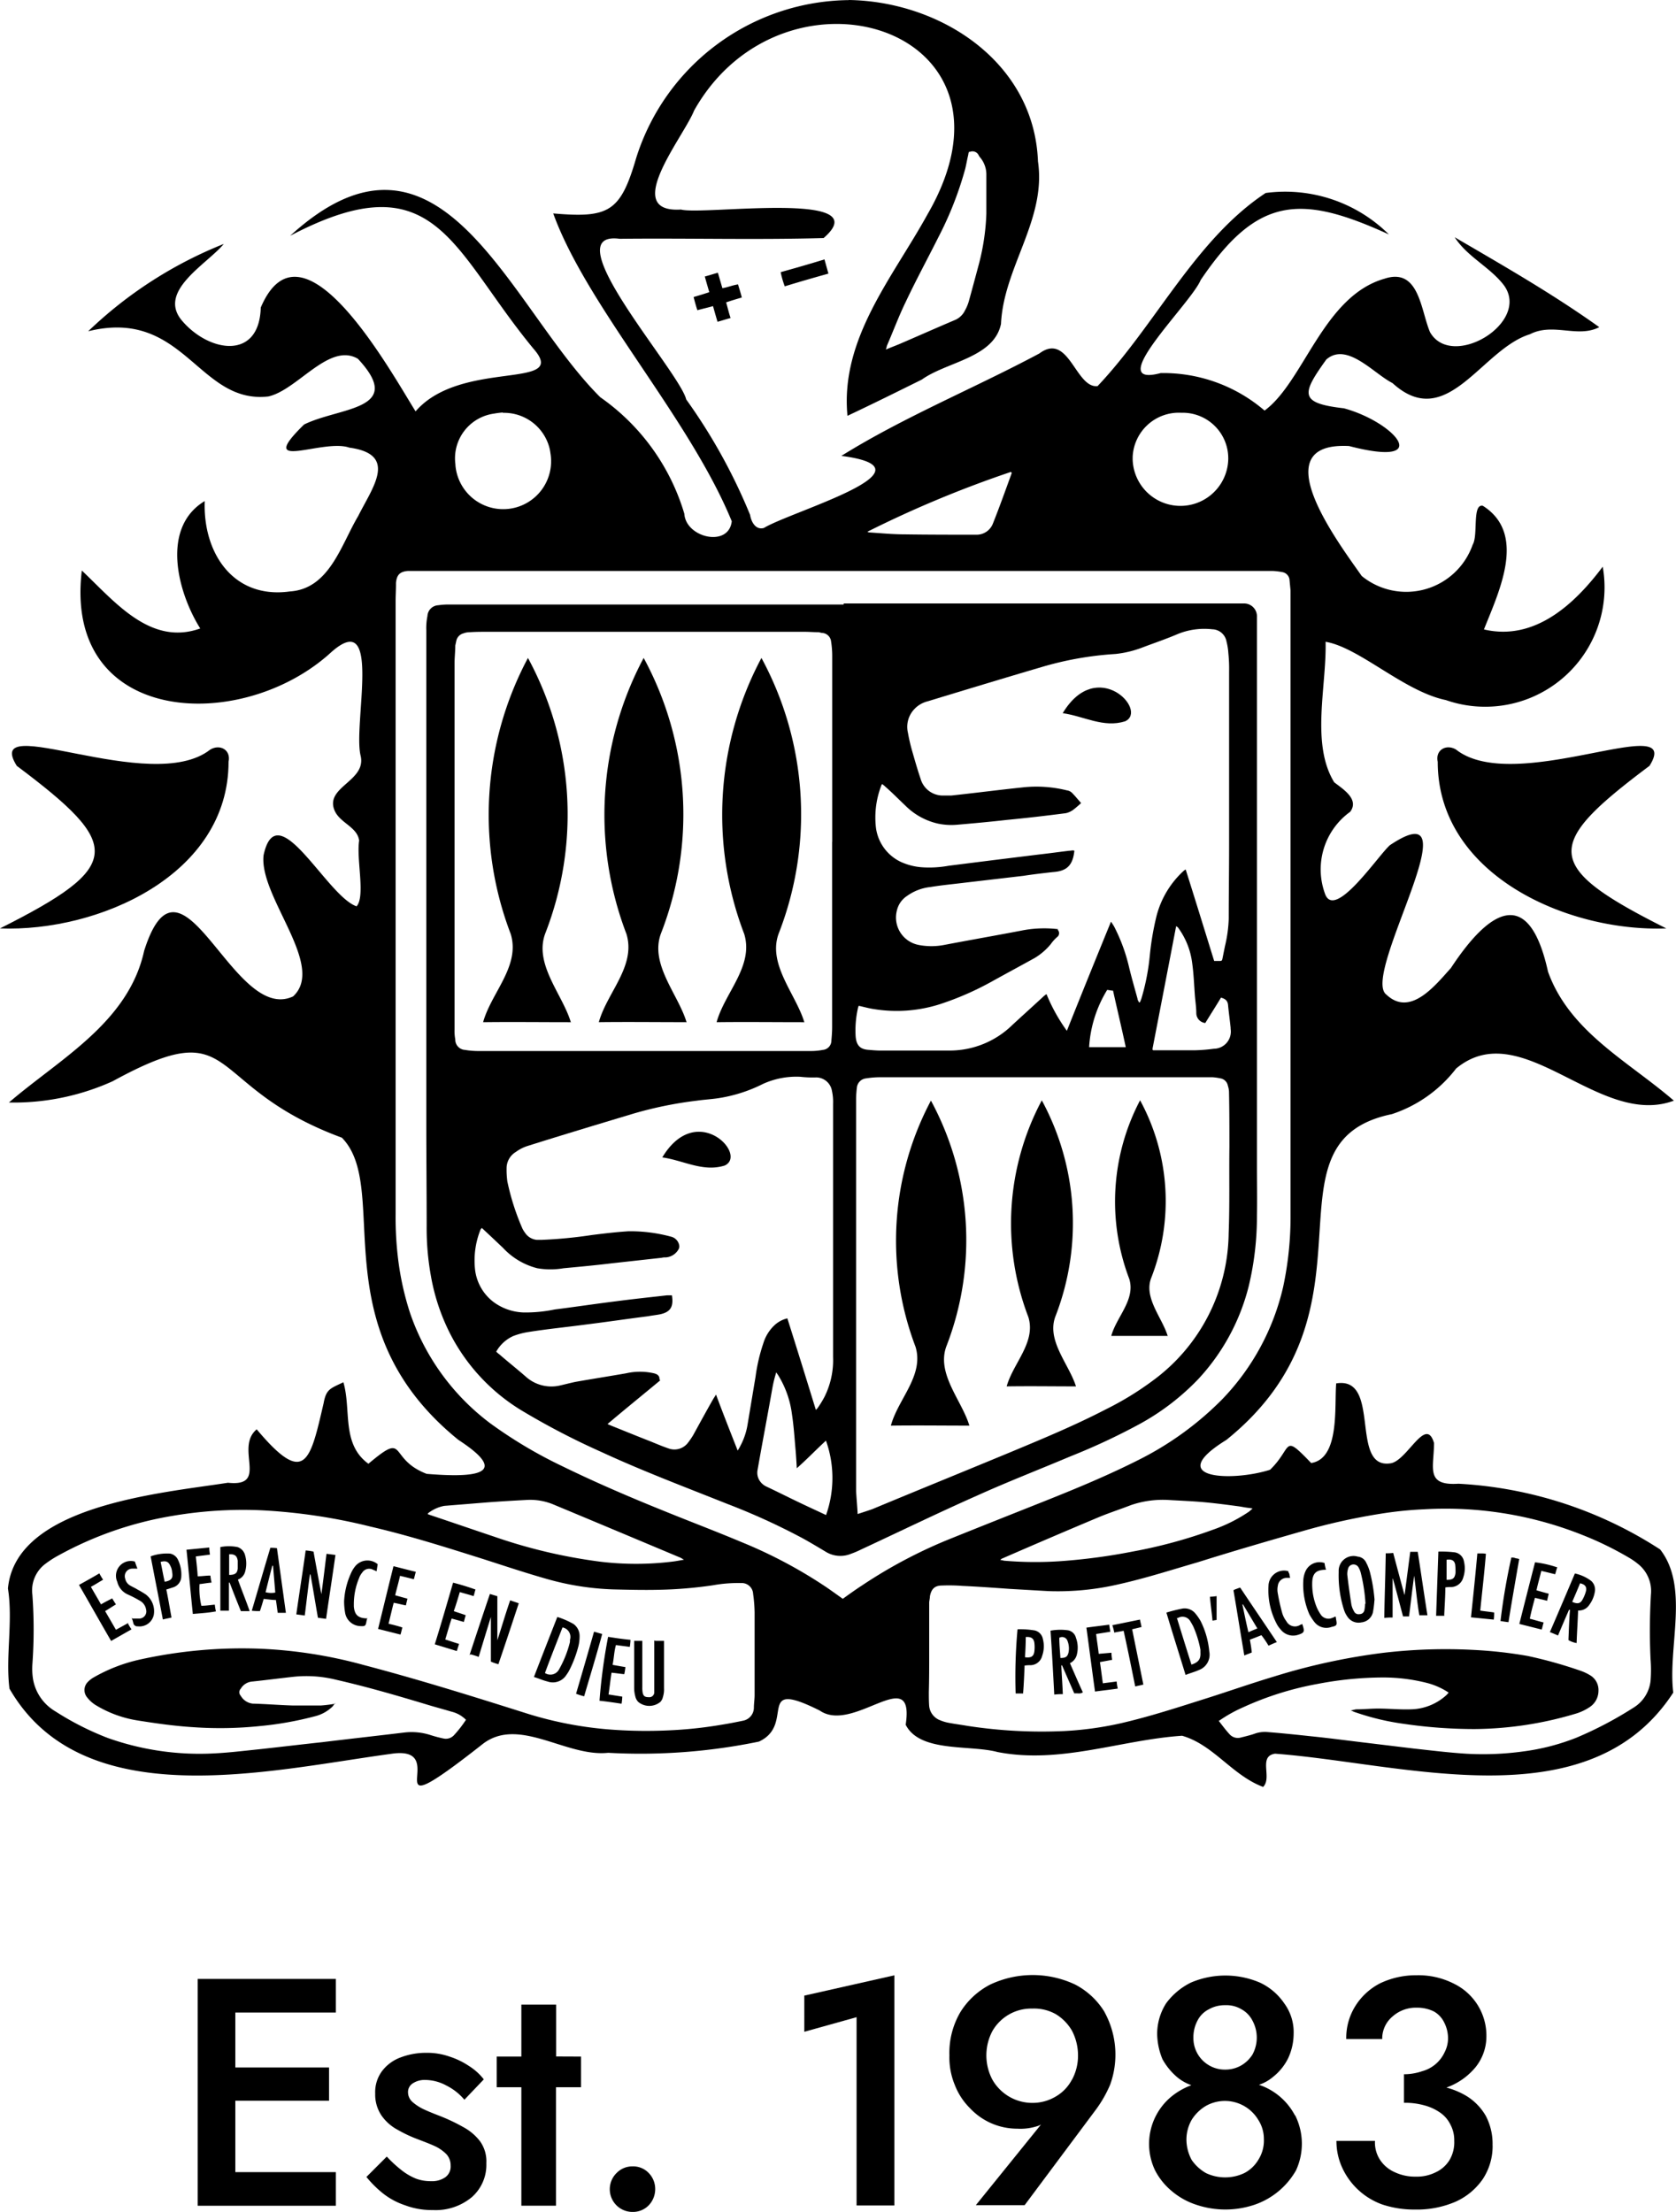 <svg xmlns="http://www.w3.org/2000/svg" width="65.262" height="86.118" viewBox="0 0 65.262 86.118"><path d="M134.622,73.845h-2.211c.2-.742.952-1.411.7-2.222a8.464,8.464,0,0,1,.422-6.952,8.213,8.213,0,0,1,.436,6.908c-.306.772.422,1.556.634,2.254Zm-3.607,1.964c-.9,0-1.774-.014-2.677,0,.248-.9,1.149-1.717.844-2.7a10.186,10.186,0,0,1,.524-8.436,10.029,10.029,0,0,1,.538,8.391c-.378.952.524,1.877.794,2.75Zm-4.145,1.528c-1.019,0-2.021-.014-3.041,0,.276-1.033,1.3-1.949.96-3.069a11.618,11.618,0,0,1,.6-9.585,11.412,11.412,0,0,1,.61,9.543c-.422,1.076.6,2.138.887,3.112ZM111.351,61.63c-1.149,0-2.269-.014-3.4,0,.317-1.149,1.454-2.181,1.076-3.432a12.973,12.973,0,0,1,.67-10.749,12.771,12.771,0,0,1,.684,10.7c-.476,1.208.669,2.4.988,3.491Zm9.092,0c-1.149,0-2.269-.014-3.4,0,.317-1.149,1.454-2.181,1.076-3.432a12.973,12.973,0,0,1,.67-10.749,12.771,12.771,0,0,1,.683,10.7c-.475,1.208.67,2.4.989,3.491Zm-5.515,5.264c1.337-2.221,3.345-.1,2.429.317-.844.264-1.6-.2-2.429-.317" transform="translate(-89.139 -21.833)"/><path d="M123.6,23.776c3.592.06,7.214,2.429,7.36,6.284.334,2.269-1.337,4.115-1.44,6.327-.277,1.323-2.109,1.469-3.083,2.167-.961.476-1.921.952-2.895,1.411-.29-3,1.761-5.382,3.114-7.84,4.242-7.316-5.6-10.24-9.086-4.045-.408,1.033-2.865,4-.51,3.854.844.234,7.724-.772,5.553,1.11-2.646.074-5.295,0-7.94.029-2.633-.35,2.328,5.163,2.589,6.254a21.961,21.961,0,0,1,2.488,4.495c.044.276.219.6.538.509,1.076-.655,6.909-2.3,3.016-2.806,2.456-1.528,5.147-2.619,7.708-3.986,1.149-.858,1.411,1.368,2.269,1.269,2.255-2.379,3.808-5.711,6.544-7.518a5.732,5.732,0,0,1,4.8,1.614c-3.432-1.57-5.119-1.5-7.33,1.775-.378.917-3.854,4.233-1.557,3.622a6.052,6.052,0,0,1,4.045,1.46c1.528-1.12,2.283-4.451,4.669-5.134,1.354-.45,1.411,1.236,1.774,2.081.845,1.484,3.927-.364,2.882-1.819-.539-.712-1.429-1.11-1.921-1.876,1.9,1.11,3.808,2.2,5.629,3.5-.844.436-1.8-.189-2.7.276-1.891.582-3.229,3.839-5.353,1.9-.727-.364-1.772-1.614-2.575-.917-.96,1.337-1.076,1.7.684,1.9,1.979.538,3.563,2.343.2,1.469-3.389-.174-.422,3.753.495,5.061a2.742,2.742,0,0,0,4.321-1.222c.219-.362-.028-1.6.394-1.512,1.73,1.092.624,3.345.044,4.814,1.978.464,3.535-.989,4.625-2.443a4.647,4.647,0,0,1-6.108,5.193c-1.63-.335-3.374-2.052-4.684-2.269.044,1.731-.582,3.967.335,5.469.334.262.988.656.624,1.149a2.761,2.761,0,0,0-.988,3.173c.364,1.111,2.094-1.5,2.539-1.876,3.4-2.269-1.149,5.061-.146,5.818.932.886,1.9-.35,2.517-1.033,1.512-2.3,3.041-3.215,3.781.146.844,2.342,3.113,3.477,4.9,5.019-2.924,1.092-5.92-3.375-8.479-1.251a5.2,5.2,0,0,1-2.5,1.775c-5.295,1.092-.115,7.578-6.444,12.683-2.5,1.542.248,1.63,1.7,1.163.9-.873.464-1.44,1.6-.262,1.12-.174.9-2.2.974-3.1,1.774-.29.51,3.345,2.109,3.113.655-.087,1.382-1.876,1.7-.793,0,.96-.35,1.672.952,1.586a15.98,15.98,0,0,1,7.854,2.559c1.148,1.469.29,3.8.511,5.572-3.289,5.061-10.518,2.75-15.506,2.379-.67.1-.1.932-.465,1.294-1.206-.45-1.934-1.644-3.155-1.992-2.379.158-4.727,1.11-7.186.634-1.076-.29-3.025.029-3.577-1.062.364-2.443-2.021.364-3.345-.552-2.559-1.28-.918.538-2.371,1.208a22.791,22.791,0,0,1-5.87.436c-1.63.174-3.447-1.41-4.857-.364-4.64,3.65-1.047,0-3.622.408-4.745.643-11.977,2.418-14.833-2.542-.16-1.25.144-2.618-.06-3.9.305-3.244,5.963-3.71,8.567-4.116,1.616.174.248-1.354,1.12-2.08,1.891,2.254,2.081,1.236,2.606-1.019.1-.552.261-.568.769-.814.317,1.076-.087,2.4.975,3.174,1.542-1.3.726-.2,2.269.393,1.614.132,3.446.116,1.236-1.322-5.426-4.394-2.588-9.774-4.538-11.766-5.488-2.027-3.917-4.934-8.922-2.2a9.34,9.34,0,0,1-4.043.83c1.977-1.7,4.654-3.113,5.265-5.906,1.454-4.582,3.446,2.88,5.8,1.775,1.294-1.194-1.337-3.885-1.149-5.5.524-2.415,2.457,1.6,3.621,1.993.35-.394-.014-1.833.1-2.56-.072-.538-.755-.683-.96-1.178-.378-.917,1.25-1.134,1.018-2.123-.305-1.208.859-5.8-1.134-4.043C99.982,52.356,93,52.052,93.728,45.989c1.27,1.194,2.663,2.953,4.611,2.255-.886-1.411-1.542-3.927.175-4.96-.074,2.021,1.11,3.825,3.315,3.519,1.543-.1,1.994-1.818,2.662-2.938.553-1.11,1.572-2.4-.348-2.662-1.033-.364-3.709,1-1.759-.9,1.382-.684,3.966-.553,2.094-2.559-1.119-.656-2.356,1.222-3.491,1.468-2.733.306-3.272-3.462-7.01-2.539a16.371,16.371,0,0,1,5.279-3.4c-.656.793-2.618,1.846-1.616,3,1.047,1.222,3,1.542,3.056-.524,1.613-3.781,5.046,2.471,6.028,4.043,1.774-2.052,6.007-.814,4.6-2.429-3.215-3.884-3.8-7.388-9.483-4.407,5.878-5.368,8.51,2.751,12.076,6.286a8.473,8.473,0,0,1,3.273,4.538c.058.932,1.73,1.323,1.846.29-1.658-4.043-5.643-8.363-6.952-11.985,2.168.188,2.619-.058,3.229-2.153a8.776,8.776,0,0,1,8.282-6.152m-.269,62.267c.262-.188.523-.378.793-.552a18.871,18.871,0,0,1,3.519-1.847c1.178-.475,2.381-.951,3.577-1.427,1.281-.51,2.539-1.033,3.767-1.659a12.334,12.334,0,0,0,3.156-2.312,9.294,9.294,0,0,0,2.37-4.378,12.968,12.968,0,0,0,.286-2.81v-24.3l-.042-.436a.341.341,0,0,0-.276-.276,2.73,2.73,0,0,0-.35-.044H106.412c-.305.028-.422.158-.451.464v.074c0,.2-.014.422-.014.624V71.046a13.287,13.287,0,0,0,.088,1.673,11.151,11.151,0,0,0,.476,2.181,9.02,9.02,0,0,0,3.113,4.284,17.651,17.651,0,0,0,2.806,1.672c1.3.635,2.633,1.208,3.967,1.745,1,.408,2.021.793,3.04,1.222a18.389,18.389,0,0,1,3.258,1.731c.233.158.45.317.7.494Zm-19.738,4.043a1.172,1.172,0,0,0-.088.117,1.5,1.5,0,0,1-.712.393,13.134,13.134,0,0,1-2.137.378,15,15,0,0,1-2.561.044c-.726-.044-1.454-.146-2.181-.262a4.474,4.474,0,0,1-1.658-.61,1.248,1.248,0,0,1-.317-.291.444.444,0,0,1,.029-.6,1.022,1.022,0,0,1,.247-.188,6.359,6.359,0,0,1,1.779-.684,18.433,18.433,0,0,1,4.655-.422,18.007,18.007,0,0,1,4.058.634c2.1.552,4.161,1.194,6.226,1.847a14.543,14.543,0,0,0,3.243.655,18.409,18.409,0,0,0,2.382.044,16.365,16.365,0,0,0,2.079-.219c.276-.044.568-.1.844-.158a.519.519,0,0,0,.422-.51c0-.159.028-.317.028-.5v-3.2a5.831,5.831,0,0,0-.058-.726.443.443,0,0,0-.464-.423h-.012a5.515,5.515,0,0,0-1.092.087,16.711,16.711,0,0,1-2.08.175c-.6.014-1.208,0-1.8-.015a10.651,10.651,0,0,1-2.537-.393c-.831-.234-1.659-.51-2.473-.772-1.469-.464-2.938-.932-4.442-1.28a22.112,22.112,0,0,0-4.248-.635,16.332,16.332,0,0,0-3.476.22,13.9,13.9,0,0,0-4.408,1.528,4,4,0,0,0-.523.334,1.293,1.293,0,0,0-.51,1.208,18.81,18.81,0,0,1,0,2.705,2.559,2.559,0,0,0,.029.6,1.813,1.813,0,0,0,.872,1.237,11.2,11.2,0,0,0,2.034,1.032,10.671,10.671,0,0,0,4.161.6c.569-.028,1.148-.1,1.716-.158.815-.088,1.644-.189,2.46-.276,1.075-.131,2.137-.248,3.213-.378a2.394,2.394,0,0,1,1.019.1,4.9,4.9,0,0,0,.495.131.431.431,0,0,0,.408-.116,4.554,4.554,0,0,0,.476-.61,1.18,1.18,0,0,0-.568-.318c-.334-.1-.669-.188-1-.29-1.163-.35-2.313-.684-3.491-.952a4.8,4.8,0,0,0-1.644-.116c-.552.06-1.092.132-1.644.189a.568.568,0,0,0-.422.276.2.2,0,0,0,0,.276.608.608,0,0,0,.476.306c.524.014,1.047.058,1.57.073h1.062a5.248,5.248,0,0,0,.582-.073Zm34.4.67c.146.189.276.364.422.524a.432.432,0,0,0,.422.146c.175-.044.364-.088.538-.146a1.184,1.184,0,0,1,.552-.072c.538.042,1.092.1,1.63.158.742.074,1.484.175,2.221.262l1.818.22c.67.073,1.354.158,2.021.2a11.493,11.493,0,0,0,2.241-.087,8.626,8.626,0,0,0,2.08-.538,14.692,14.692,0,0,0,2.211-1.163,1.4,1.4,0,0,0,.669-1.047,5.231,5.231,0,0,0,0-.844,24.106,24.106,0,0,1,.015-2.517,1.349,1.349,0,0,0-.524-1.207,2.558,2.558,0,0,0-.318-.22,12.827,12.827,0,0,0-1.846-.9A14.4,14.4,0,0,0,146,82.537a15.023,15.023,0,0,0-1.79.188,25.038,25.038,0,0,0-2.925.656c-1.382.394-2.75.793-4.115,1.222-1,.29-1.993.611-3.025.844a10.483,10.483,0,0,1-2.779.276l-1.512-.087c-.611-.044-1.222-.088-1.833-.116a6.922,6.922,0,0,0-.793-.015c-.29,0-.422.132-.476.422,0,.088-.028.175-.028.248v2.007c0,.495,0,.974-.014,1.469,0,.188,0,.378.014.552a.661.661,0,0,0,.436.552,1.577,1.577,0,0,0,.35.1c.233.044.476.074.712.116a19.024,19.024,0,0,0,3.753.2,13.035,13.035,0,0,0,2.222-.306c1.134-.262,2.241-.625,3.345-.974.872-.277,1.744-.583,2.618-.845a24.543,24.543,0,0,1,4.217-.917,20.746,20.746,0,0,1,3.563-.116,17,17,0,0,1,2.081.233,17.264,17.264,0,0,1,2.064.577,1.939,1.939,0,0,1,.394.188.666.666,0,0,1,.306.6.759.759,0,0,1-.317.61,2.023,2.023,0,0,1-.625.29,14.012,14.012,0,0,1-3.884.582,18.955,18.955,0,0,1-2.734-.2,9.744,9.744,0,0,1-1.9-.451c-.058-.014-.1-.044-.189-.073.1-.014.175-.044.234-.044.276,0,.552-.029.83-.029.436,0,.858.045,1.294.029a2.113,2.113,0,0,0,1.368-.552.713.713,0,0,0,.088-.1,2.8,2.8,0,0,0-.816-.368,6.924,6.924,0,0,0-1.731-.22,13.609,13.609,0,0,0-2.539.248,12.192,12.192,0,0,0-2.924.917,5.468,5.468,0,0,0-.932.524Zm-9.715-61.073a.386.386,0,0,0-.028.116c-.043.174-.074.364-.116.538A13.546,13.546,0,0,1,127.088,33c-.423.844-.874,1.673-1.282,2.539-.262.539-.475,1.111-.712,1.659-.028.058-.028.116-.058.188.2-.087.364-.146.538-.219.712-.306,1.428-.625,2.153-.932a.764.764,0,0,0,.393-.378,1.638,1.638,0,0,0,.146-.348c.132-.476.262-.961.394-1.455a8.86,8.86,0,0,0,.29-1.964v-1.5a1.041,1.041,0,0,0-.219-.656.624.624,0,0,1-.074-.1.268.268,0,0,0-.348-.146ZM107.2,82.727s.074.028.117.042c.829.277,1.672.568,2.5.845a20.549,20.549,0,0,0,4.073.96,11.621,11.621,0,0,0,2.836,0c.132-.015.277-.044.451-.074-.088-.044-.116-.073-.159-.087-1.63-.684-3.257-1.368-4.9-2.052a2.348,2.348,0,0,0-1.047-.189c-.538.029-1.062.058-1.6.1l-1.63.132a1.47,1.47,0,0,0-.634.29Zm32.115-.219a1.189,1.189,0,0,0-.167-.027c-.131-.015-.262-.044-.378-.06-.436-.058-.872-.116-1.322-.158s-.932-.06-1.4-.088a3.832,3.832,0,0,0-1.469.2c-.407.158-.814.29-1.206.45-1.281.538-2.539,1.076-3.808,1.63-.015,0-.044.028-.074.058.074,0,.132.029.189.029a14.271,14.271,0,0,0,2.356,0,22.949,22.949,0,0,0,2.633-.364,19.092,19.092,0,0,0,3.1-.844,6.024,6.024,0,0,0,1.4-.7c.058-.044.1-.088.174-.146Zm-4.669-40.872a1.862,1.862,0,0,0,3.723.029,1.775,1.775,0,0,0-1.733-1.819c-.034,0-.066,0-.1,0a1.8,1.8,0,0,0-1.889,1.715c0,.025,0,.05,0,.075m-24.521-1.8a2.94,2.94,0,0,0-.35.044,1.756,1.756,0,0,0-1.5,1.978l0,.029a1.866,1.866,0,1,0,3.7-.462,1.745,1.745,0,0,0-.038-.208,1.826,1.826,0,0,0-1.818-1.368Zm19.822,2.358-.044-.044a43.374,43.374,0,0,0-5.586,2.328.19.19,0,0,0,.087.028c.451.029.9.074,1.368.074.932.014,1.861.014,2.793.014a.678.678,0,0,0,.634-.422c.262-.656.5-1.323.743-1.993Z" transform="translate(-90.542 -23.776)"/><path d="M155.217,59.157c-3.839.146-8.9-2.08-8.9-6.488-.1-.464.334-.7.712-.476,2.3,1.819,8.916-1.57,7.534.635-4.117,3.084-4.19,3.9.654,6.329m-37.73-24.072c-.058-.175-.1-.335-.146-.51.2-.058.394-.116.611-.189-.058-.2-.116-.393-.174-.61.174-.044.334-.1.509-.146l.175.6c.2-.028.393-.116.61-.146.044.159.1.318.146.51-.2.058-.394.116-.61.189.058.2.1.393.174.61-.174.044-.335.1-.51.146-.058-.2-.116-.394-.174-.61-.2.058-.394.1-.611.16m4.946-1.993.158.568c-.568.158-1.12.317-1.7.495a3.463,3.463,0,0,1-.159-.552c.568-.159,1.121-.317,1.7-.495Zm.756,13.41h15.563a.5.5,0,0,1,.525.474.628.628,0,0,1,0,.064V68.364c0,.655.014,1.308,0,1.964a11.642,11.642,0,0,1-.318,2.75,8.25,8.25,0,0,1-1.964,3.623,9.38,9.38,0,0,1-2.3,1.759,25.065,25.065,0,0,1-2.677,1.25c-1.207.51-2.443.989-3.636,1.528-1.513.67-3.015,1.4-4.509,2.095a3.671,3.671,0,0,1-.408.174,1.086,1.086,0,0,1-.989-.088c-.29-.174-.582-.348-.872-.509a25.8,25.8,0,0,0-2.967-1.354c-1.644-.656-3.3-1.28-4.9-2.021a28.787,28.787,0,0,1-2.982-1.544,7.5,7.5,0,0,1-2.879-3.025,8.013,8.013,0,0,1-.77-2.313,10.4,10.4,0,0,1-.159-1.9c0-1.309-.014-2.619-.014-3.927V47.55a2.315,2.315,0,0,1,.044-.553.443.443,0,0,1,.422-.422,2.662,2.662,0,0,1,.334-.028h15.448Zm-.45,9.266V48.54a3.64,3.64,0,0,0-.044-.553.374.374,0,0,0-.335-.334c-.058,0-.116-.028-.158-.028-.175,0-.364-.016-.538-.016H109.313c-.233,0-.464,0-.684.016a.669.669,0,0,0-.248.044.38.38,0,0,0-.276.276c-.014.058-.028.131-.044.2,0,.234-.028.465-.028.684V63.085a1.778,1.778,0,0,0,.028.394.4.4,0,0,0,.378.408,3.148,3.148,0,0,0,.524.044h12.945a2.474,2.474,0,0,0,.465-.044.365.365,0,0,0,.334-.364c.015-.174.029-.348.029-.524V55.8Zm.96,26.195c.219-.073.408-.132.6-.2,1.819-.757,3.65-1.5,5.469-2.255,1.222-.51,2.443-1.018,3.623-1.63a11.871,11.871,0,0,0,1.832-1.12,7.206,7.206,0,0,0,2.953-5.731c.044-1.121.014-2.241.029-3.361,0-.7,0-1.41-.015-2.109a.829.829,0,0,0-.044-.276.354.354,0,0,0-.29-.29,2.247,2.247,0,0,0-.306-.044H124.615a3.483,3.483,0,0,0-.552.044.4.4,0,0,0-.364.364,3.677,3.677,0,0,0-.029.408V81.077c.015.29.045.582.06.9Zm7.81-22.792a.2.2,0,0,0,.029.058.186.186,0,0,1-.041.26l0,0a1.5,1.5,0,0,0-.248.276,2.443,2.443,0,0,1-.625.539c-.552.306-1.12.61-1.672.917a11.525,11.525,0,0,1-2.035.887,5.532,5.532,0,0,1-2.54.188c-.2-.028-.407-.087-.61-.132,0,.029-.028.074-.028.1a3.94,3.94,0,0,0-.088,1.092c.028.334.159.5.494.524.159.014.318.028.465.028h2.662a3.488,3.488,0,0,0,2.473-.988c.408-.378.814-.742,1.222-1.12a.835.835,0,0,1,.116-.088,6.851,6.851,0,0,0,.793,1.428c.568-1.428,1.134-2.821,1.717-4.248.028.029.028.045.044.06.028.044.044.073.073.116a6.783,6.783,0,0,1,.582,1.57c.1.422.22.83.335,1.251,0,.058.044.1.058.146.028,0,.044-.015.044-.029a1.127,1.127,0,0,0,.072-.2,8.738,8.738,0,0,0,.306-1.616,10.888,10.888,0,0,1,.262-1.528,3.611,3.611,0,0,1,1.033-1.731.618.618,0,0,1,.1-.073c.378,1.192.742,2.379,1.11,3.563h.174c.132,0,.132,0,.159-.146l.088-.436a5.244,5.244,0,0,0,.146-1.062c0-.952.014-1.891.014-2.837V49.164a6.019,6.019,0,0,0-.029-.726,2.422,2.422,0,0,0-.072-.451.576.576,0,0,0-.552-.476,2.748,2.748,0,0,0-1.323.175c-.465.2-.952.364-1.411.538a4.142,4.142,0,0,1-1.032.248,12.9,12.9,0,0,0-2.88.509c-1.484.436-2.967.887-4.449,1.337a1.06,1.06,0,0,0-.539.335,1,1,0,0,0-.219.886,6.99,6.99,0,0,0,.174.743c.1.348.2.7.318,1.046a.9.9,0,0,0,.886.656h.306c.932-.1,1.847-.219,2.779-.317a4.928,4.928,0,0,1,1.73.116.344.344,0,0,1,.2.1c.116.117.234.262.35.394a3.924,3.924,0,0,1-.306.262.757.757,0,0,1-.291.132c-.77.1-1.528.188-2.3.262-.634.073-1.28.131-1.934.188a2.549,2.549,0,0,1-.742-.044,2.61,2.61,0,0,1-1.281-.712c-.262-.248-.509-.5-.77-.727-.044-.044-.088-.072-.116-.1-.015.015-.029.015-.029.029a3.443,3.443,0,0,0-.219,1.672,1.717,1.717,0,0,0,.988,1.337,2.4,2.4,0,0,0,.794.2,4.24,4.24,0,0,0,1.046-.058l1.745-.22,1.775-.219c.393-.044.793-.1,1.178-.146.073,0,.146-.028.2,0-.06.568-.291.793-.83.83-.394.044-.772.088-1.149.146l-2.24.262c-.465.058-.932.1-1.382.174a1.909,1.909,0,0,0-.918.35.924.924,0,0,0-.393.568,1.087,1.087,0,0,0,.785,1.323l.06.014a2.613,2.613,0,0,0,1,0c.988-.189,1.992-.364,2.981-.553a4.527,4.527,0,0,1,1.469-.058ZM109.095,70.822l-.044.044a3.235,3.235,0,0,0-.22,1.571,1.851,1.851,0,0,0,.7,1.25,2.078,2.078,0,0,0,1.192.422,5.587,5.587,0,0,0,1.208-.116c.793-.1,1.586-.219,2.371-.317.669-.088,1.337-.159,2.006-.234h.189c.072.451-.058.656-.476.742-.159.029-.306.045-.465.074-.793.1-1.586.219-2.379.317-.742.1-1.5.174-2.24.291a2.9,2.9,0,0,0-.611.158,1.429,1.429,0,0,0-.67.611.78.78,0,0,0,.116.1c.335.291.684.568,1.019.859a1.489,1.489,0,0,0,1.323.364c.2-.045.407-.1.624-.146.656-.116,1.323-.22,1.979-.335a2.438,2.438,0,0,1,1.076,0c.116.029.2.074.219.189a.1.1,0,0,0,.029.087c-.684.568-1.368,1.121-2.052,1.7.058.028.1.044.131.058.5.2,1.005.408,1.5.6.247.1.476.2.742.291a.663.663,0,0,0,.77-.234,3.193,3.193,0,0,0,.189-.276c.262-.476.524-.96.793-1.428.028-.044.058-.087.1-.158.276.742.552,1.44.844,2.181.043-.074.072-.116.1-.175a2.674,2.674,0,0,0,.29-.872l.306-1.833a6.88,6.88,0,0,1,.306-1.308,1.591,1.591,0,0,1,.422-.684,1.09,1.09,0,0,1,.51-.276c.378,1.192.742,2.37,1.11,3.563a.437.437,0,0,0,.088-.1,3.9,3.9,0,0,0,.248-.408,3.2,3.2,0,0,0,.334-1.556V65.992a2.013,2.013,0,0,0-.044-.51.626.626,0,0,0-.611-.524,4.2,4.2,0,0,1-.617-.024,3.135,3.135,0,0,0-1.455.276,5.8,5.8,0,0,1-1.716.553c-.276.044-.568.058-.858.1a15.232,15.232,0,0,0-2.539.524c-1.354.408-2.705.814-4.043,1.236a1.555,1.555,0,0,0-.465.234.741.741,0,0,0-.364.6,3.376,3.376,0,0,0,.029.553,9.381,9.381,0,0,0,.568,1.79.9.9,0,0,0,.116.2.62.62,0,0,0,.458.282h.2a17.832,17.832,0,0,0,1.949-.188c.475-.06.951-.116,1.427-.146a6.044,6.044,0,0,1,1.687.219.425.425,0,0,1,.29.35.239.239,0,0,1-.028.131.617.617,0,0,1-.51.318.475.475,0,0,0-.146.014l-1.978.219c-.611.074-1.236.132-1.847.189a2.979,2.979,0,0,1-1.018,0,2.739,2.739,0,0,1-1.337-.793c-.276-.262-.553-.524-.844-.794Zm13.4,11.185a4.326,4.326,0,0,0,0-2.908c-.378.348-.727.712-1.135,1.076-.014-.248-.028-.465-.044-.67-.044-.476-.072-.96-.146-1.44a3.779,3.779,0,0,0-.509-1.469c-.029-.058-.074-.1-.1-.159a4.924,4.924,0,0,0-.146.582c-.189,1.076-.394,2.139-.582,3.215a.57.57,0,0,0,.087.436.63.63,0,0,0,.262.22c.465.219.918.45,1.382.669.306.146.625.291.932.437Zm14.755-19.169a.389.389,0,0,1-.334-.378c0-.248-.045-.51-.06-.757-.028-.393-.044-.793-.1-1.192a2.937,2.937,0,0,0-.538-1.368c-.014-.029-.044-.044-.087-.074-.306,1.6-.611,3.174-.918,4.76v.058l.029.015h1.6a6.555,6.555,0,0,0,.756-.06.667.667,0,0,0,.663-.672.742.742,0,0,0-.008-.1v-.041c-.029-.291-.074-.6-.1-.887-.014-.174-.116-.248-.276-.29-.2.334-.408.655-.611.988Zm-3.808-1.281a4.817,4.817,0,0,0-.7,2.222h1.427c-.158-.742-.334-1.469-.495-2.2-.1,0-.157-.027-.245-.027ZM103.031,86.038l-.318-.043c-.1-.568-.188-1.12-.29-1.687H102.4c-.072.524-.131,1.062-.2,1.6l-.329-.045c.116-.83.248-1.644.364-2.488a2.089,2.089,0,0,1,.306.044c.1.552.2,1.092.306,1.658.074-.524.132-1.033.2-1.571.131.015.233.029.348.044-.116.83-.247,1.659-.363,2.473Zm5.585,1.41c.262-.793.524-1.586.793-2.379l.29.087v1.717c.175-.538.318-1.033.5-1.557.116.044.219.074.334.116-.262.794-.524,1.587-.793,2.371a1.258,1.258,0,0,1-.146-.044,1.054,1.054,0,0,1-.146-.058V85.963c-.158.509-.317,1.032-.476,1.556a2.639,2.639,0,0,0-.317-.1Zm2.5.873c.306-.794.611-1.571.918-2.357a3.142,3.142,0,0,1,.634.276.574.574,0,0,1,.234.476,1.638,1.638,0,0,1-.044.378,4.538,4.538,0,0,1-.35.932,1.29,1.29,0,0,1-.116.188.624.624,0,0,1-.742.262c-.174-.042-.334-.116-.524-.174Zm1.12-1.949c-.233.6-.464,1.178-.683,1.774a.382.382,0,0,0,.552-.146,4.191,4.191,0,0,0,.422-1.062.469.469,0,0,1,.014-.145.377.377,0,0,0-.306-.422Zm-12.187-.635h-.337c-.146-.363-.291-.726-.437-1.11h-.028V85.72h-.334V83.243a1.738,1.738,0,0,1,.669,0,.445.445,0,0,1,.291.306,1.176,1.176,0,0,1,0,.67.458.458,0,0,1-.276.291c.146.407.306.793.45,1.207Zm-.794-1.41c.22,0,.318-.058.335-.248v-.306c-.029-.188-.116-.262-.335-.248v.8Zm16.6,2.567h.334v1.841a.98.98,0,0,1-.044.35.392.392,0,0,1-.1.188.677.677,0,0,1-.858,0,.447.447,0,0,1-.116-.219,1.208,1.208,0,0,1-.044-.334V86.894h.317v1.8a1.142,1.142,0,0,0,.014.219c.029.132.088.174.234.174a.192.192,0,0,0,.216-.163l0-.025V86.879Zm-15-3.622a1.627,1.627,0,0,1,.262.014l.348,2.517h-.317c-.028-.175-.044-.335-.072-.5-.159,0-.318-.028-.476-.042-.044.158-.088.305-.146.475a2.383,2.383,0,0,1-.317-.014c.247-.83.475-1.63.726-2.457ZM100.674,85a.84.84,0,0,0,.378.014l-.087-1.043h-.03c-.088.335-.175.684-.262,1.033Zm-3.665.988c-.116.028-.219.043-.334.074-.159-.83-.317-1.63-.476-2.458a1.886,1.886,0,0,1,.755-.107.424.424,0,0,1,.306.233,1.325,1.325,0,0,1,.132.67.452.452,0,0,1-.306.408c-.088.028-.175.058-.277.087.074.35.132.713.2,1.076Zm-.422-2.167c.058.262.1.524.159.772.262-.043.334-.146.29-.364a.6.6,0,0,0-.071-.258c-.072-.158-.17-.208-.379-.15ZM95.307,86.2a2.191,2.191,0,0,0,.146.248c-.262.146-.51.29-.793.45-.422-.726-.83-1.454-1.251-2.181.262-.146.524-.29.793-.45a2.286,2.286,0,0,0,.146.248c-.158.087-.306.188-.476.276.132.233.262.45.394.684.146-.088.29-.159.436-.234.044.074.088.146.146.234-.146.087-.276.174-.422.262.146.247.276.475.422.726.159-.088.317-.174.5-.276Zm13.542-1.308c-.029.087-.045.174-.074.261-.174-.058-.35-.1-.538-.158-.073.248-.146.495-.234.742.159.058.306.1.465.159-.028.087-.044.158-.073.262-.159-.044-.306-.088-.476-.132-.088.262-.159.524-.248.814.174.058.35.116.538.174-.028.088-.058.175-.088.277l-.858-.262c.248-.794.476-1.587.713-2.4.29.074.567.159.858.262Zm5.163,4.087.552.087a2.126,2.126,0,0,1-.028.276c-.291-.044-.582-.087-.859-.116a21.908,21.908,0,0,1,.335-2.488c.276.044.568.088.872.116a1.807,1.807,0,0,1-.028.276c-.189-.028-.35-.044-.538-.073-.074.248-.074.495-.132.772.159.028.317.058.5.087a2.157,2.157,0,0,1-.045.276c-.158-.014-.317-.042-.495-.058-.044.276-.072.552-.116.844Zm-7.491-4.76c-.028.1-.044.174-.073.276-.174-.043-.35-.088-.538-.132-.058.262-.132.51-.189.757.159.044.306.087.476.131-.014.088-.044.175-.058.262-.159-.028-.306-.072-.476-.1-.072.277-.131.539-.2.815.188.044.363.087.538.146-.029.1-.044.188-.074.276l-.872-.22c.2-.814.393-1.614.6-2.443.29.074.568.146.872.22Zm-7.954.408c-.175.014-.318.044-.465.058a2.912,2.912,0,0,0,.072.844c.175,0,.335-.028.524-.044a1.657,1.657,0,0,0,.044.262c-.306.058-.6.073-.9.1-.087-.83-.158-1.644-.247-2.5l.886-.087a1.822,1.822,0,0,0,.029.276c-.189.028-.364.044-.552.073.028.262.058.51.073.772.174,0,.317-.028.495-.028a2.186,2.186,0,0,0,.045.276Zm-3.069,1.4h.262a.279.279,0,0,0,.271-.288.4.4,0,0,0-.009-.062.476.476,0,0,0-.248-.348,4.554,4.554,0,0,0-.45-.234.718.718,0,0,1-.423-.495.576.576,0,0,1,.684-.793c.029.087.06.174.1.276h-.2a.293.293,0,0,0-.293.293.279.279,0,0,0,.017.1.391.391,0,0,0,.188.262c.1.06.2.1.291.159.108.057.214.12.317.188a.819.819,0,0,1,.317.794.567.567,0,0,1-.624.45.159.159,0,0,1-.175-.132A1.3,1.3,0,0,0,95.461,86ZM104.631,86a1.087,1.087,0,0,1-.028.131c-.029.189-.058.2-.248.189a.62.62,0,0,1-.579-.493,2.6,2.6,0,0,1-.044-.476,2.985,2.985,0,0,1,.262-1.076,1.161,1.161,0,0,1,.174-.29.618.618,0,0,1,.872-.074l-.044.276a.945.945,0,0,0-.131-.058.318.318,0,0,0-.422.1.731.731,0,0,0-.132.233,2.632,2.632,0,0,0-.2,1.005v.089c.029.334.175.464.538.464Zm8.451,3.054a2.715,2.715,0,0,1-.318-.1q.351-1.191.7-2.415c.116.028.2.058.318.088-.22.814-.465,1.614-.7,2.414Zm31.47-3.067a2.384,2.384,0,0,0-.317.014c.014-.844.044-1.672.058-2.516a1.993,1.993,0,0,0,.29-.014c.146.552.291,1.091.437,1.629h.008l.219-1.672h.291c.131.83.247,1.644.378,2.471H145.6c-.087-.509-.131-1.018-.2-1.542-.074.524-.132,1.047-.2,1.586h-.234c-.131-.495-.261-.988-.393-1.468h-.013v1.512Zm-8.058,2.222c-.248-.814-.5-1.6-.742-2.415a6.147,6.147,0,0,1,.634-.158.54.54,0,0,1,.5.2,2,2,0,0,1,.2.291,3.319,3.319,0,0,1,.335,1.178.637.637,0,0,1-.408.727c-.159.073-.334.116-.51.188ZM136.16,86c.188.611.377,1.222.567,1.819.277-.088.364-.22.35-.465v-.113a4.039,4.039,0,0,0-.276-.9c-.044-.088-.088-.159-.132-.233a.352.352,0,0,0-.476-.1Zm7.692-.684a4.2,4.2,0,0,1-.058.465.512.512,0,0,1-.45.394.519.519,0,0,1-.552-.234.969.969,0,0,1-.132-.276,4.345,4.345,0,0,1-.2-1.428v-.1a.58.58,0,0,1,.61-.546.6.6,0,0,1,.132.024.4.4,0,0,1,.335.247,1.7,1.7,0,0,1,.146.378,6.408,6.408,0,0,1,.174,1.062Zm-.348.132a6.476,6.476,0,0,0-.189-1.222.846.846,0,0,0-.072-.174.225.225,0,0,0-.219-.132.217.217,0,0,0-.2.174.634.634,0,0,0-.028.234c.042.378.1.77.158,1.148a.8.8,0,0,0,.1.262.193.193,0,0,0,.219.116.188.188,0,0,0,.189-.158,1.733,1.733,0,0,0,.028-.248Zm7.933.219c-.146.335-.29.67-.436,1.019-.106-.047-.211-.091-.317-.132.334-.772.655-1.528.974-2.283a1.625,1.625,0,0,1,.635.29.454.454,0,0,1,.146.394,1.177,1.177,0,0,1-.22.538.482.482,0,0,1-.436.219c-.014.422-.044.845-.058,1.269a.93.93,0,0,1-.318-.116c.015-.393.029-.793.06-1.178h-.044Zm.116-.29c.2.088.318.074.408-.1a1.371,1.371,0,0,0,.132-.334c.028-.159-.044-.248-.234-.29-.1.249-.2.48-.307.728Zm-19.564,2.372c.174.394.334.772.509,1.149-.1.073-.2.028-.334.042l-.476-1.091h-.028c.014.378.044.742.058,1.12a2.447,2.447,0,0,0-.333.017c-.044-.83-.088-1.658-.146-2.488a2.133,2.133,0,0,1,.684-.014.39.39,0,0,1,.306.29,1.1,1.1,0,0,1,.028.684.5.5,0,0,1-.261.306Zm-.364-.188c.2,0,.276-.043.317-.22a.791.791,0,0,0-.044-.45.219.219,0,0,0-.282-.132.2.2,0,0,0-.035.016c0,.262.028.524.044.793Zm8.409-.611c-.116.043-.2.088-.306.132a3.856,3.856,0,0,0-.276-.408c-.146.058-.29.116-.45.174.028.159.058.318.073.5-.1.044-.188.072-.29.116-.146-.858-.276-1.687-.422-2.539a.49.49,0,0,1,.131-.058.706.706,0,0,1,.132-.045c.465.7.952,1.411,1.428,2.123Zm-1.309-1.469h-.014c.074.35.146.713.234,1.077.132-.06.233-.1.348-.146-.2-.335-.378-.635-.568-.952Zm-8.538,3.463h-.306a20.336,20.336,0,0,1,.074-2.5,3.475,3.475,0,0,1,.67.045.42.42,0,0,1,.317.334,1.116,1.116,0,0,1-.028.655.476.476,0,0,1-.451.364,1.394,1.394,0,0,0-.233.014c-.015.364-.029.713-.06,1.092Zm.06-1.411c.233.029.334-.028.362-.219a1.349,1.349,0,0,0,0-.35c-.028-.174-.131-.233-.334-.219,0,.262-.014.524-.028.772Zm16.341-1.614h-.334l.088-2.5a4.446,4.446,0,0,1,.634.029.432.432,0,0,1,.364.363,1.1,1.1,0,0,1-.028.611.5.5,0,0,1-.465.378,1.3,1.3,0,0,0-.234.014c0,.364-.028.713-.044,1.092Zm.074-1.4c.248,0,.317-.058.348-.276a2.214,2.214,0,0,0-.014-.317c-.028-.159-.132-.219-.334-.189Zm4.3-.464c-.029.087-.043.158-.074.247-.174-.044-.348-.087-.538-.131-.058.247-.131.494-.188.756.158.044.306.088.476.132-.015.087-.044.174-.06.276-.158-.043-.306-.073-.475-.116-.074.276-.146.538-.2.814.174.044.348.1.538.146-.028.088-.044.174-.074.276l-.872-.219q.307-1.222.611-2.4a4.238,4.238,0,0,1,.872.2Zm-17.7,4.495c.188-.029.364-.044.552-.074a2.152,2.152,0,0,0,.044.276c-.29.044-.582.074-.886.116-.116-.83-.22-1.644-.335-2.488.306-.044.582-.073.887-.116.014.1.028.174.044.276l-.552.088c.028.262.073.51.1.772l.495-.043a2.129,2.129,0,0,0,.028.276l-.475.088c.044.29.073.552.116.844Zm7.775-2.313a.347.347,0,0,1,.028.073c.074.234.044.276-.188.35a.616.616,0,0,1-.67-.2,1.291,1.291,0,0,1-.132-.174,2.808,2.808,0,0,1-.348-1.528.609.609,0,0,1,.614-.6.639.639,0,0,1,.157.023c0,.044.029.072.044.116a.672.672,0,0,0,.029.146h-.116a.348.348,0,0,0-.364.306.73.73,0,0,0,0,.306,7.481,7.481,0,0,0,.174.77,1,1,0,0,0,.159.306.377.377,0,0,0,.552.132c.014,0,.028,0,.058-.028Zm1.308-.276s.015.087.015.1c.044.219.028.247-.175.29a.585.585,0,0,1-.669-.189,2.149,2.149,0,0,1-.2-.306,2.9,2.9,0,0,1-.234-1.308.993.993,0,0,1,.1-.394.6.6,0,0,1,.727-.29,1.553,1.553,0,0,0,.058.262c-.394,0-.538.146-.538.538a2.332,2.332,0,0,0,.188.951,1.716,1.716,0,0,0,.159.277.361.361,0,0,0,.45.1c.029,0,.06-.028.1-.044Zm-8.624.6a2.73,2.73,0,0,0-.074-.276l1.076-.219c.015.1.044.188.059.29-.116.028-.234.058-.364.087.146.727.29,1.428.436,2.153-.1.029-.2.044-.317.074-.146-.727-.29-1.441-.451-2.167-.131.028-.247.044-.378.072Zm14.254-.844c.174.028.348.044.538.073a1.976,1.976,0,0,1-.014.277l-.887-.088c.088-.844.174-1.658.248-2.488h.158a.8.8,0,0,1,.175.014c-.06.742-.146,1.469-.22,2.21Zm1.092.45c-.117-.014-.2-.028-.306-.044a24.823,24.823,0,0,1,.422-2.471.37.37,0,0,1,.174.028.566.566,0,0,1,.132.029c-.14.815-.286,1.631-.417,2.458Zm-11.361-1.018v.932s-.1.014-.159.028c-.028-.306-.073-.61-.1-.932a1.834,1.834,0,0,0,.277-.028Z" transform="translate(-90.333 -23.011)"/><path d="M115.516,61.629c-1.149,0-2.269-.014-3.4,0,.317-1.149,1.454-2.181,1.076-3.432a12.973,12.973,0,0,1,.67-10.749,12.771,12.771,0,0,1,.684,10.7c-.476,1.208.669,2.4.988,3.491Z" transform="translate(-88.798 -21.833)"/><path d="M128.808,49.512c1.337-2.221,3.345-.1,2.429.317-.844.265-1.6-.2-2.429-.317" transform="translate(-87.427 -21.746)"/><path d="M90.566,57.719c3.839.146,8.9-2.08,8.9-6.488.1-.464-.335-.7-.713-.475-2.3,1.818-8.916-1.571-7.534.634,4.117,3.084,4.185,3.9-.654,6.329" transform="translate(-90.566 -21.573)"/><path d="M99.146,96.286v2.139h3.649V99.72H99.146v2.78h3.913v1.309h-5.38V94.977h5.38v1.309Z" transform="translate(-89.982 -17.932)"/><path d="M105.112,102.2a2.274,2.274,0,0,0,.568.334,1.617,1.617,0,0,0,.582.1.908.908,0,0,0,.568-.158.519.519,0,0,0,.2-.451.644.644,0,0,0-.159-.436,1.543,1.543,0,0,0-.45-.317c-.189-.088-.422-.175-.684-.276a5.285,5.285,0,0,1-.772-.364,1.793,1.793,0,0,1-.625-.552,1.459,1.459,0,0,1-.247-.859,1.368,1.368,0,0,1,.276-.886,1.6,1.6,0,0,1,.726-.524,2.778,2.778,0,0,1,.989-.175,2.637,2.637,0,0,1,.9.146,3.028,3.028,0,0,1,.756.364,2.24,2.24,0,0,1,.582.524l-.756.793a2.188,2.188,0,0,0-.7-.552,1.759,1.759,0,0,0-.83-.219.84.84,0,0,0-.476.131.4.4,0,0,0-.189.364.509.509,0,0,0,.175.364,1.862,1.862,0,0,0,.45.29c.189.088.408.174.635.262a7.142,7.142,0,0,1,.886.422,2.04,2.04,0,0,1,.656.552,1.34,1.34,0,0,1,.248.859,1.674,1.674,0,0,1-.568,1.322,2.2,2.2,0,0,1-1.513.5,2.965,2.965,0,0,1-1.092-.189,2.817,2.817,0,0,1-.872-.475,4.271,4.271,0,0,1-.625-.625l.793-.793a4.822,4.822,0,0,0,.568.524Z" transform="translate(-89.483 -17.714)"/><path d="M111.723,97.925v1.194h-.974v4.611H109.4V99.119h-.96V97.925h.96V95.9h1.354v2.021Z" transform="translate(-89.099 -17.856)"/><path d="M112.771,101.985a.846.846,0,0,1,.625-.262.834.834,0,0,1,.634.262.891.891,0,0,1,.248.625.912.912,0,0,1-.248.624.854.854,0,0,1-.634.262.884.884,0,0,1-.625-1.512" transform="translate(-88.765 -17.379)"/><path d="M119.5,95.641l3.519-.793v8.96h-1.473v-7.33l-2.035.568V95.635Z" transform="translate(-88.192 -17.943)"/><path d="M130.775,96.282a2.912,2.912,0,0,0-1.158-1.079,3.882,3.882,0,0,0-3.285,0,2.962,2.962,0,0,0-1.174,1.079,3.132,3.132,0,0,0-.427,1.682,2.8,2.8,0,0,0,.206,1.143,2.579,2.579,0,0,0,.6.92,2.517,2.517,0,0,0,1.841.793,2.12,2.12,0,0,0,.778-.1.548.548,0,0,0,.143-.063l-2.539,3.141h1.9l2.793-3.744a4.754,4.754,0,0,0,.539-.952,3.443,3.443,0,0,0-.222-2.824m-1.269,2.634a1.626,1.626,0,0,1-.619.65,1.755,1.755,0,0,1-.92.254,1.788,1.788,0,0,1-1.555-.9,2.025,2.025,0,0,1,0-1.9,1.743,1.743,0,0,1,1.555-.872,1.721,1.721,0,0,1,.92.222,1.82,1.82,0,0,1,.619.635,2.07,2.07,0,0,1,.238.967,1.967,1.967,0,0,1-.238.952" transform="translate(-87.762 -17.944)"/><path d="M137.61,100.3h-.015a2.469,2.469,0,0,0-1.4-1.19,1.627,1.627,0,0,0,.54-.3,2.149,2.149,0,0,0,.587-.714,2.277,2.277,0,0,0,.223-.967,1.892,1.892,0,0,0-.366-1.19,2.342,2.342,0,0,0-.951-.809,3.423,3.423,0,0,0-2.681,0,2.651,2.651,0,0,0-.968.809,2.222,2.222,0,0,0-.348,1.19,2.678,2.678,0,0,0,.206.984,2.516,2.516,0,0,0,.588.713,1.791,1.791,0,0,0,.539.3,2.7,2.7,0,0,0-.7.381,2.389,2.389,0,0,0-.714,2.936,2.578,2.578,0,0,0,.635.793,2.826,2.826,0,0,0,.952.539,3.564,3.564,0,0,0,2.3,0,2.964,2.964,0,0,0,1.6-1.332,2.475,2.475,0,0,0-.032-2.143M133.8,96.614a1,1,0,0,1,.445-.444,1.253,1.253,0,0,1,.634-.159,1.142,1.142,0,0,1,.635.159,1.054,1.054,0,0,1,.429.444,1.386,1.386,0,0,1,0,1.317,1.275,1.275,0,0,1-.445.429,1.253,1.253,0,0,1-.634.159,1.225,1.225,0,0,1-1.222-1.238,1.386,1.386,0,0,1,.158-.667m2.364,5.427a1.37,1.37,0,0,1-.54.507,1.746,1.746,0,0,1-1.491,0,1.7,1.7,0,0,1-.555-.507,1.678,1.678,0,0,1-.207-.825,1.559,1.559,0,0,1,.207-.747,1.64,1.64,0,0,1,.555-.539,1.513,1.513,0,0,1,2.031.539,1.372,1.372,0,0,1,.222.747,1.4,1.4,0,0,1-.222.825" transform="translate(-87.172 -17.943)"/><path d="M144.74,101.466a2.341,2.341,0,0,1-.378,1.309,2.561,2.561,0,0,1-1.061.886,3.8,3.8,0,0,1-1.586.306,3.927,3.927,0,0,1-1.28-.2,2.728,2.728,0,0,1-1.557-1.441,2.478,2.478,0,0,1-.219-1.032h1.5a1.236,1.236,0,0,0,.2.742,1.316,1.316,0,0,0,.568.476,1.851,1.851,0,0,0,.814.174,1.651,1.651,0,0,0,.793-.174,1.245,1.245,0,0,0,.524-.465,1.355,1.355,0,0,0,.188-.756,1.27,1.27,0,0,0-.146-.625,1.2,1.2,0,0,0-.393-.465,1.94,1.94,0,0,0-.625-.29,2.81,2.81,0,0,0-.793-.1V98.7A2.182,2.182,0,0,0,142,98.58a1.353,1.353,0,0,0,.873-.741,1.178,1.178,0,0,0,.131-.538,1.342,1.342,0,0,0-.146-.61.982.982,0,0,0-.407-.437,1.463,1.463,0,0,0-.656-.146,1.369,1.369,0,0,0-.96.35,1.122,1.122,0,0,0-.394.872h-1.4a2.335,2.335,0,0,1,.35-1.28,2.46,2.46,0,0,1,.96-.887,3.224,3.224,0,0,1,1.427-.317,3.038,3.038,0,0,1,1.469.335,2.247,2.247,0,0,1,1.251,2.052,1.911,1.911,0,0,1-.422,1.192,2.6,2.6,0,0,1-1.135.793,3.015,3.015,0,0,1,.793.335,2.191,2.191,0,0,1,.742.77,2.344,2.344,0,0,1,.262,1.149Z" transform="translate(-86.619 -17.943)"/></svg>
